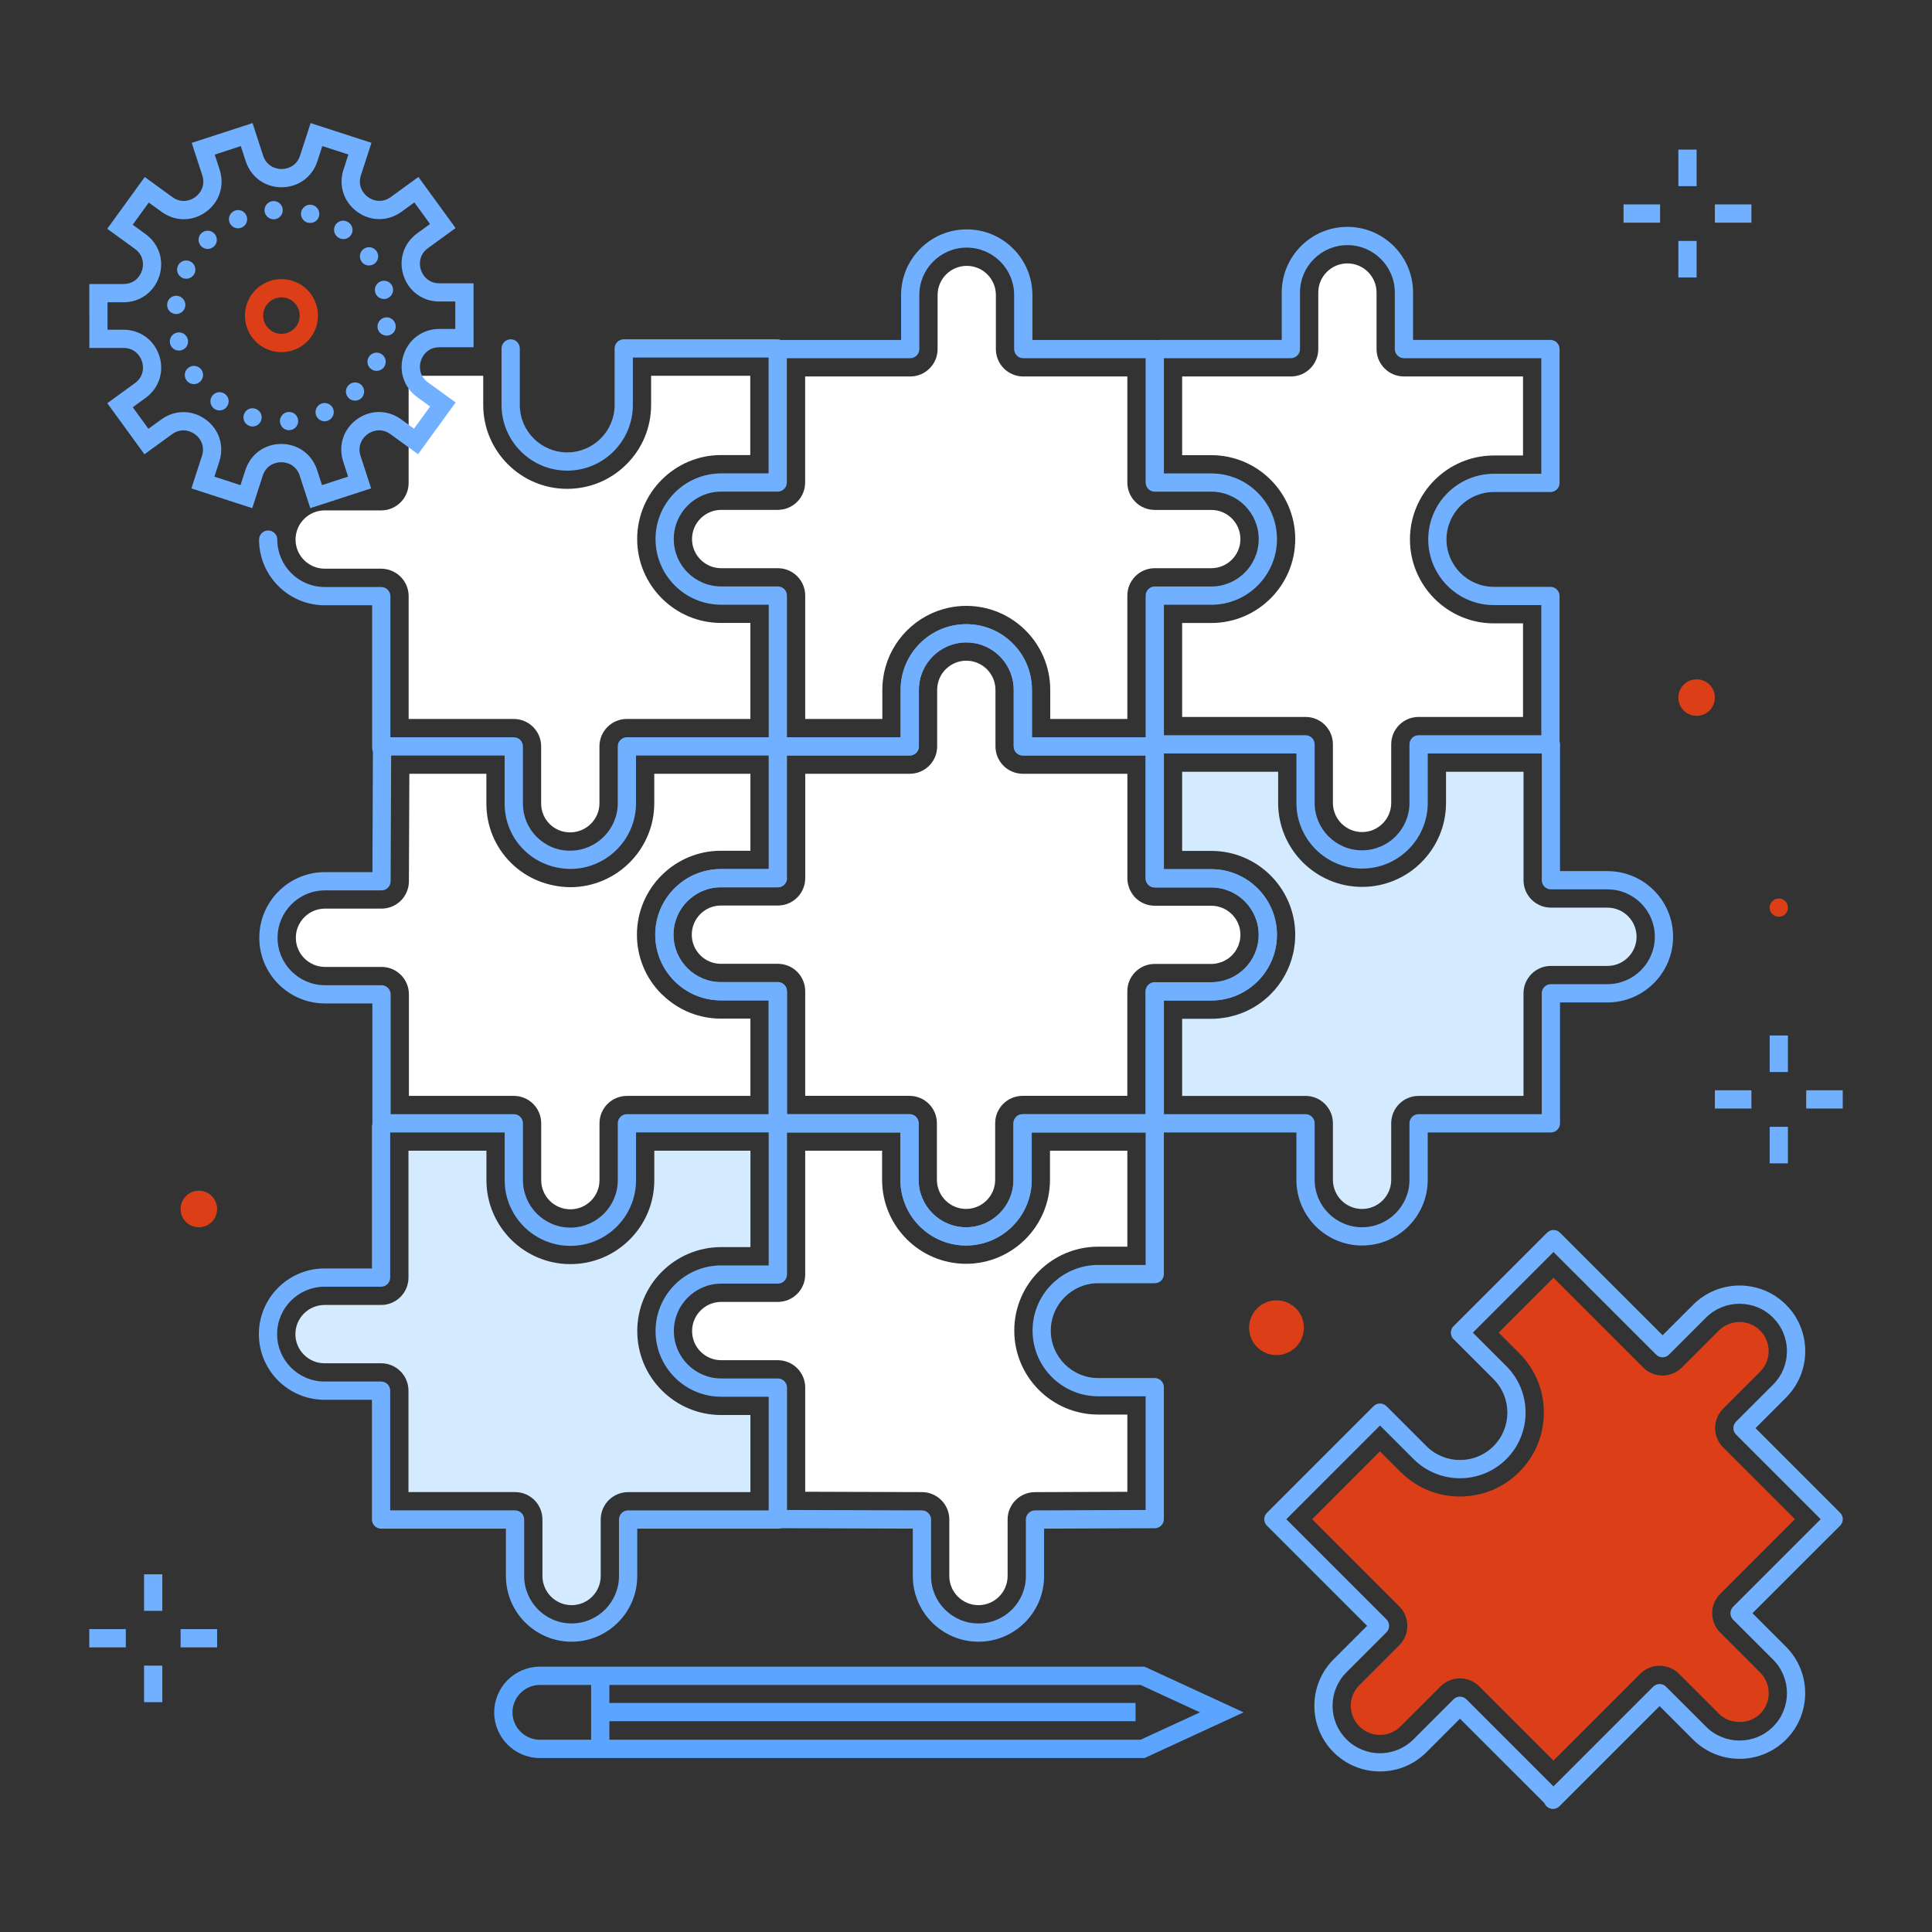 <?xml version="1.0" encoding="utf-8"?>
<svg xmlns="http://www.w3.org/2000/svg" xmlns:xlink="http://www.w3.org/1999/xlink" version="1.1" id="Layer_1" x="0px" y="0px" viewBox="0 0 800 800" style="enable-background:new 0 0 800 800;">
<rect x="0" y="0" width="800" height="800" fill="#333333" stroke="none"/>
<style type="text/css">
	.st0{fill:#70B0FF;}
	.st1{fill:#FFFFFF;}
	.st2{fill:#D4EAFF;}
	.st3{fill:#DC3F18;}
	.st4{fill:#5CA5FF;}
</style>
<g>
	<g>
		<g>
			<path class="st0" d="M400.02,515.74c-14.99,0-27.19-12.2-27.19-27.19v-19.63h-50.75c-2.09,0-3.78-1.69-3.78-3.78v-50.9h-19.79&#xA;				c-15,0-27.19-12.2-27.19-27.19c0-14.99,12.2-27.19,27.19-27.19h23.57c2.09,0,3.78,1.69,3.78,3.78c0,2.09-1.69,3.78-3.78,3.78&#xA;				h-23.57c-10.82,0-19.63,8.81-19.63,19.63c0,10.83,8.8,19.63,19.63,19.63h23.57c1,0,1.96,0.4,2.67,1.11&#xA;				c0.71,0.71,1.11,1.67,1.11,2.67v50.9h50.75c2.09,0,3.78,1.69,3.78,3.78v23.41c0,10.82,8.81,19.63,19.63,19.63&#xA;				c10.82,0,19.63-8.81,19.63-19.63l0-23.41c0-2.09,1.69-3.78,3.78-3.78h50.94V410.5c0-1,0.4-1.96,1.11-2.67&#xA;				c0.71-0.71,1.67-1.11,2.67-1.11l23.41,0c10.82,0,19.63-8.81,19.63-19.63s-8.81-19.63-19.63-19.63h-23.41&#xA;				c-2.09,0-3.78-1.69-3.78-3.78v-50.84h-50.84c-2.09,0-3.78-1.69-3.78-3.78v-23.41c0-5.24-2.04-10.17-5.75-13.88&#xA;				c-3.71-3.71-8.64-5.75-13.88-5.75c-10.82,0-19.63,8.81-19.63,19.63v23.41c0,2.09-1.69,3.78-3.78,3.78h-54.63&#xA;				c-2.09,0-3.78-1.69-3.78-3.78c0-2.09,1.69-3.78,3.78-3.78h50.85v-19.63c0-14.99,12.2-27.19,27.19-27.19&#xA;				c7.26,0,14.09,2.83,19.23,7.96c5.14,5.14,7.96,11.97,7.96,19.23v19.63h50.84c2.09,0,3.78,1.69,3.78,3.78v50.84h19.63&#xA;				c14.99,0,27.19,12.2,27.19,27.19c0,15-12.2,27.2-27.19,27.2l-19.63,0v50.85c0,2.09-1.69,3.78-3.78,3.78h-50.94l0,19.63&#xA;				C427.21,503.54,415.02,515.74,400.02,515.74"/>
		</g>
		<g>
			<path class="st0" d="M478.16,312.84h-54.62c-2.09,0-3.78-1.69-3.78-3.78v-23.41c0-10.82-8.81-19.63-19.63-19.63&#xA;				c-10.82,0-19.63,8.81-19.63,19.63v23.41c0,2.09-1.69,3.78-3.78,3.78h-54.63c-2.09,0-3.78-1.69-3.78-3.78V250.4h-19.68&#xA;				c-14.99,0-27.19-12.2-27.19-27.19c0-14.99,12.2-27.19,27.19-27.19h19.63v-51.46c0-2.09,1.69-3.78,3.78-3.78h51.08v-18.61&#xA;				c0-15,12.2-27.19,27.19-27.19c15,0,27.19,12.2,27.19,27.19v18.61h50.67c2.09,0,3.78,1.69,3.78,3.78v51.48h19.63&#xA;				c14.99,0,27.19,12.2,27.19,27.19c0,14.99-12.2,27.19-27.19,27.19h-19.63v58.65C481.94,311.15,480.25,312.84,478.16,312.84&#xA;				 M427.32,305.28h47.06v-58.65c0-2.09,1.69-3.78,3.78-3.78h23.41c10.82,0,19.63-8.81,19.63-19.63c0-10.82-8.81-19.63-19.63-19.63&#xA;				h-23.41c-2.09,0-3.78-1.69-3.78-3.78v-51.48h-50.67c-1,0-1.97-0.4-2.67-1.11c-0.71-0.71-1.11-1.67-1.11-2.67v-22.39&#xA;				c0-10.83-8.8-19.63-19.63-19.63c-10.82,0-19.63,8.8-19.63,19.63v22.39c0,2.09-1.69,3.78-3.78,3.78h-51.08v51.46&#xA;				c0,2.09-1.69,3.78-3.78,3.78h-23.41c-10.83,0-19.63,8.81-19.63,19.63c0,10.83,8.8,19.63,19.63,19.63h23.46&#xA;				c2.09,0,3.78,1.69,3.78,3.78v58.66h47.07v-19.63c0-14.99,12.2-27.19,27.19-27.19s27.19,12.2,27.19,27.19V305.28z"/>
		</g>
		<g>
			<path class="st0" d="M564,515.74c-15,0-27.19-12.2-27.19-27.19v-19.63h-58.65c-2.09,0-3.78-1.69-3.78-3.78v-54.62&#xA;				c0-2.09,1.69-3.78,3.78-3.78h23.41c10.82,0,19.63-8.8,19.63-19.63c0-10.82-8.81-19.63-19.63-19.63h-23.41&#xA;				c-2.09,0-3.78-1.69-3.78-3.78v-53.23c-0.47-0.63-0.74-1.4-0.74-2.25c0-2.09,1.69-3.78,3.78-3.78h63.17c1,0,1.97,0.4,2.67,1.11&#xA;				c0.71,0.71,1.11,1.67,1.11,2.67v24.25c0,10.83,8.8,19.63,19.63,19.63c10.82,0,19.63-8.8,19.63-19.63v-24.25&#xA;				c0-2.09,1.69-3.78,3.78-3.78h54.78c2.09,0,3.78,1.69,3.78,3.78v52.49h19.63c7.26,0,14.09,2.83,19.23,7.96&#xA;				c5.14,5.14,7.97,11.97,7.96,19.23c0,14.99-12.2,27.19-27.19,27.19h-19.63v50.05c0,2.09-1.69,3.78-3.78,3.78h-51v19.63&#xA;				C591.19,503.54,579,515.74,564,515.74 M481.94,461.35h58.65c2.09,0,3.78,1.69,3.78,3.78v23.41c0,10.82,8.8,19.63,19.63,19.63&#xA;				c10.82,0,19.63-8.81,19.63-19.63v-23.41c0-2.09,1.69-3.78,3.78-3.78h51V411.3c0-2.09,1.69-3.78,3.78-3.78h23.41&#xA;				c10.82,0,19.63-8.8,19.63-19.63c0-5.24-2.04-10.17-5.75-13.88c-3.71-3.71-8.63-5.75-13.88-5.75H642.2&#xA;				c-2.09,0-3.78-1.69-3.78-3.78V312h-47.22v20.47c0,14.99-12.2,27.19-27.19,27.19c-15,0-27.19-12.2-27.19-27.19V312h-54.87v47.91&#xA;				h19.63c14.99,0,27.19,12.2,27.19,27.19s-12.2,27.19-27.19,27.19h-19.63V461.35z"/>
		</g>
		<g>
			<path class="st0" d="M236.17,515.89c-14.99,0-27.19-12.2-27.19-27.19v-19.78h-51.01c-2.09,0-3.78-1.69-3.78-3.78v-49.64h-19.63&#xA;				c-14.99,0-27.19-12.2-27.19-27.19s12.2-27.19,27.19-27.19h19.65l0.21-52.07c0.01-2.08,1.7-3.77,3.78-3.77h54.55&#xA;				c2.09,0,3.78,1.69,3.78,3.78l0,23.73c0,5.2,2.03,10.08,5.71,13.75c3.71,3.69,8.61,5.78,13.91,5.7&#xA;				c10.83-0.04,19.65-8.85,19.65-19.63l0-23.56c0-1,0.4-1.97,1.11-2.67c0.71-0.71,1.67-1.11,2.67-1.11h62.5&#xA;				c2.09,0,3.78,1.69,3.78,3.78v54.57c0,2.09-1.69,3.78-3.78,3.78h-23.57c-10.82,0-19.63,8.81-19.63,19.63&#xA;				c0,10.82,8.81,19.63,19.63,19.63h23.57c1,0,1.97,0.4,2.67,1.11c0.71,0.71,1.11,1.67,1.11,2.67v54.69c0,2.09-1.69,3.78-3.78,3.78&#xA;				h-58.71v19.78C263.37,503.69,251.17,515.89,236.17,515.89 M161.76,461.35h51.01c2.09,0,3.78,1.69,3.78,3.78v23.56&#xA;				c0,10.83,8.8,19.63,19.63,19.63c10.83,0,19.63-8.8,19.63-19.63v-23.56c0-2.09,1.69-3.78,3.78-3.78h58.71v-47.12h-19.79&#xA;				c-14.99,0-27.19-12.2-27.19-27.19c0-14.99,12.2-27.19,27.19-27.19h19.79v-47h-54.94l0,19.77c0,14.94-12.19,27.14-27.18,27.19&#xA;				c-7.22-0.09-14.13-2.78-19.28-7.9c-5.12-5.1-7.94-11.89-7.94-19.11l0-19.95h-47l-0.21,52.07c-0.01,2.08-1.7,3.77-3.78,3.77&#xA;				h-23.41c-10.82,0-19.63,8.81-19.63,19.63c0,10.82,8.81,19.63,19.63,19.63h23.41c2.09,0,3.78,1.69,3.78,3.78V461.35z"/>
		</g>
		<g>
			<path class="st0" d="M405.16,679.8c-14.99,0-27.19-12.2-27.19-27.19v-19.64l-55.9-0.17c-2.08,0-3.77-1.7-3.77-3.78v-50.66h-19.66&#xA;				c-14.99,0-27.19-12.2-27.19-27.19c0-14.99,12.2-27.19,27.19-27.19h19.66v-58.83c0-2.09,1.69-3.78,3.78-3.78h54.53&#xA;				c2.09,0,3.78,1.69,3.78,3.78v23.41c0,10.82,8.81,19.63,19.63,19.63s19.63-8.8,19.63-19.63l0-23.41c0-2.09,1.69-3.78,3.78-3.78&#xA;				h54.72c2.09,0,3.78,1.69,3.78,3.78v62.43c0,2.09-1.69,3.78-3.78,3.78h-23.41c-10.82,0-19.63,8.8-19.63,19.63&#xA;				c0,10.82,8.81,19.63,19.63,19.63h23.41c2.09,0,3.78,1.69,3.78,3.78v54.63c0,2.08-1.68,3.77-3.77,3.78l-45.82,0.17v19.64&#xA;				C432.35,667.6,420.16,679.8,405.16,679.8 M325.86,625.25l55.9,0.17c2.08,0.01,3.77,1.7,3.77,3.78v23.41&#xA;				c0,10.83,8.8,19.63,19.63,19.63c10.82,0,19.63-8.8,19.63-19.63V629.2c0-2.08,1.69-3.77,3.77-3.78l45.82-0.17v-47.08h-19.63&#xA;				c-14.99,0-27.19-12.2-27.19-27.19s12.2-27.19,27.19-27.19h19.63v-54.87h-47.16l0,19.63c0,14.99-12.2,27.19-27.19,27.19&#xA;				s-27.19-12.2-27.19-27.19v-19.63h-46.96v58.83c0,2.09-1.69,3.78-3.78,3.78h-23.44c-10.82,0-19.63,8.8-19.63,19.63&#xA;				c0,10.82,8.81,19.63,19.63,19.63h23.44c2.09,0,3.78,1.69,3.78,3.78V625.25z M478.16,629.02h0.04H478.16z"/>
		</g>
		<g>
			<path class="st0" d="M157.87,313.43c-2.09,0-3.78-1.69-3.78-3.78v-59.02h-19.63c-14.99,0-27.19-12.2-27.19-27.19&#xA;				c0-2.09,1.69-3.78,3.78-3.78c2.09,0,3.78,1.69,3.78,3.78c0,10.82,8.81,19.63,19.63,19.63h23.41c2.09,0,3.78,1.69,3.78,3.78v62.8&#xA;				C161.65,311.74,159.96,313.43,157.87,313.43"/>
		</g>
		<g>
			<path class="st0" d="M234.87,194.88c-14.99,0-27.19-12.2-27.19-27.19v-23.41c0-2.09,1.69-3.78,3.78-3.78&#xA;				c2.09,0,3.78,1.69,3.78,3.78v23.41c0,10.82,8.81,19.63,19.63,19.63c10.82,0,19.63-8.81,19.63-19.63l0-23.41&#xA;				c0-1,0.4-1.96,1.11-2.67c0.71-0.71,1.67-1.11,2.67-1.11l63.57,0c2.09,0,3.78,1.69,3.78,3.78c0,2.09-1.69,3.78-3.78,3.78l-59.79,0&#xA;				l0,19.63C262.06,182.68,249.86,194.88,234.87,194.88"/>
		</g>
		<g>
			<path class="st0" d="M642,312.75c-2.09,0-3.78-1.69-3.78-3.78v-58.41h-19.63c-14.99,0-27.19-12.2-27.19-27.19&#xA;				s12.2-27.19,27.19-27.19h19.63v-47.86h-56.88c-2.09,0-3.78-1.69-3.78-3.78v-23.41c0-10.83-8.81-19.63-19.63-19.63&#xA;				c-10.82,0-19.63,8.8-19.63,19.63v23.41c0,1-0.4,1.96-1.11,2.67c-0.71,0.71-1.67,1.11-2.67,1.11l-54.62,0&#xA;				c-2.09,0-3.78-1.69-3.78-3.78c0-2.09,1.69-3.78,3.78-3.78l50.84,0v-19.63c0-15,12.2-27.19,27.19-27.19s27.19,12.2,27.19,27.19&#xA;				v19.63H642c2.09,0,3.78,1.69,3.78,3.78v55.42c0,2.09-1.69,3.78-3.78,3.78h-23.41c-10.82,0-19.63,8.81-19.63,19.63&#xA;				c0,10.83,8.81,19.63,19.63,19.63H642c1,0,1.97,0.4,2.67,1.11c0.71,0.71,1.11,1.67,1.11,2.67v62.19&#xA;				C645.78,311.05,644.09,312.75,642,312.75"/>
		</g>
		<g>
			<path class="st0" d="M236.68,679.8c-14.99,0-27.19-12.2-27.19-27.19v-19.63h-51.7c-2.09,0-3.78-1.69-3.78-3.78v-49.57h-19.63&#xA;				c-14.99,0-27.19-12.2-27.19-27.19c0-15,12.2-27.2,27.19-27.2h19.63v-58.66c0-2.09,1.69-3.78,3.78-3.78&#xA;				c2.09,0,3.78,1.69,3.78,3.78v62.44c0,2.09-1.69,3.78-3.78,3.78h-23.41c-10.83,0-19.63,8.81-19.63,19.63&#xA;				c0,10.82,8.8,19.63,19.63,19.63h23.41c2.09,0,3.78,1.69,3.78,3.78v49.57h51.7c2.09,0,3.78,1.69,3.78,3.78v23.41&#xA;				c0,10.82,8.81,19.63,19.63,19.63c10.82,0,19.63-8.81,19.63-19.63V629.2c0-2.09,1.69-3.78,3.78-3.78h62.19&#xA;				c2.09,0,3.78,1.69,3.78,3.78c0,2.09-1.69,3.78-3.78,3.78h-58.41v19.63C263.87,667.6,251.67,679.8,236.68,679.8"/>
		</g>
		<g>
			<path class="st0" d="M643.05,749.04c-0.7,0-1.4-0.19-2.02-0.58c-0.69-0.43-1.2-1.06-1.48-1.78l-35.01-35.01l-13.88,13.88&#xA;				c-5.14,5.14-11.96,7.97-19.23,7.97c-7.26,0-14.09-2.83-19.23-7.96c-10.6-10.6-10.6-27.86,0-38.46l13.88-13.88l-41.47-41.47&#xA;				c-0.71-0.71-1.11-1.67-1.11-2.67s0.4-1.97,1.11-2.67l44.15-44.15c1.48-1.47,3.87-1.47,5.35,0l16.56,16.56&#xA;				c7.65,7.65,20.1,7.65,27.76,0c7.65-7.65,7.65-20.11,0-27.76l-16.56-16.56c-0.71-0.71-1.11-1.67-1.11-2.67c0-1,0.4-1.96,1.11-2.67&#xA;				l38.74-38.74c1.48-1.47,3.87-1.47,5.35,0l42.49,42.48l12.64-12.64c10.6-10.6,27.86-10.6,38.46,0c5.14,5.14,7.96,11.97,7.96,19.23&#xA;				c0,7.26-2.83,14.09-7.96,19.23l-12.64,12.64l35.04,35.04c0.71,0.71,1.11,1.67,1.11,2.67s-0.4,1.96-1.11,2.67L725.66,668&#xA;				l13.88,13.88c10.6,10.6,10.6,27.85,0,38.46c-10.6,10.6-27.85,10.61-38.46,0l-13.88-13.88l-41.48,41.48&#xA;				C644.99,748.66,644.02,749.04,643.05,749.04 M604.53,702.54c0.97,0,1.94,0.37,2.67,1.11l36.06,36.05l41.27-41.27&#xA;				c1.47-1.48,3.87-1.48,5.35,0l16.56,16.55c7.65,7.65,20.1,7.65,27.76,0c7.65-7.65,7.65-20.11,0-27.76l-16.56-16.55&#xA;				c-0.71-0.71-1.11-1.67-1.11-2.67s0.4-1.97,1.11-2.67l36.27-36.27l-35.04-35.04c-1.48-1.47-1.48-3.87,0-5.35l15.31-15.31&#xA;				c3.71-3.71,5.75-8.63,5.75-13.88s-2.04-10.17-5.75-13.88c-7.65-7.65-20.11-7.65-27.76,0l-15.31,15.31&#xA;				c-1.48,1.48-3.87,1.48-5.35,0l-42.49-42.48l-33.39,33.39l13.88,13.88c10.6,10.6,10.6,27.86,0,38.46&#xA;				c-10.6,10.6-27.85,10.6-38.45,0l-13.88-13.88l-38.8,38.8l41.47,41.47c1.47,1.48,1.47,3.87,0,5.35l-16.56,16.56&#xA;				c-3.71,3.71-5.75,8.64-5.75,13.88c0,5.25,2.04,10.17,5.75,13.88c3.71,3.71,8.64,5.75,13.88,5.75c5.24,0,10.17-2.04,13.88-5.75&#xA;				l16.56-16.55C602.59,702.91,603.56,702.54,604.53,702.54"/>
		</g>
		<g>
			<path class="st1" d="M169.32,411.71v42.07h43.44c6.27,0,11.34,5.08,11.34,11.34v23.56c0,6.66,5.41,12.07,12.07,12.07&#xA;				c3.22,0,6.25-1.26,8.53-3.53c2.28-2.28,3.54-5.31,3.54-8.53v-23.56c0-6.26,5.08-11.34,11.34-11.34h51.15v-32h-12.23h0&#xA;				c-8.93,0-17.33-3.38-23.8-9.48c-0.25-0.24-0.53-0.45-0.78-0.7c-3.28-3.28-5.83-7.11-7.55-11.27c-1.72-4.16-2.63-8.66-2.63-13.31&#xA;				c0-19.16,15.59-34.75,34.76-34.75l12.23,0V320.4h-39.81l0,12.21c0,19.09-15.57,34.69-34.71,34.76&#xA;				c-9.3-0.11-18.06-3.55-24.64-10.1c-6.56-6.53-10.17-15.22-10.17-24.47l0-12.39H169.5l-0.18,44.53c-0.03,6.25-5.1,11.3-11.34,11.3&#xA;				h-23.41c-3.22,0-6.25,1.26-8.53,3.54c-2.28,2.28-3.54,5.31-3.54,8.53c0,6.65,5.42,12.07,12.07,12.07h23.41&#xA;				C164.24,400.37,169.32,405.45,169.32,411.71"/>
		</g>
		<g>
			<path class="st2" d="M274.06,575.74c-6.56-6.56-10.18-15.29-10.18-24.58c0-19.17,15.59-34.76,34.76-34.76h12.1v-39.93h-39.81&#xA;				v12.21c0,9.29-3.62,18.02-10.18,24.58c-6.56,6.56-15.29,10.18-24.57,10.18h0c-19.17,0-34.76-15.59-34.76-34.76v-12.21h-32.28&#xA;				v52.55c0,6.27-5.08,11.34-11.34,11.34h-23.41c-6.66,0-12.07,5.42-12.07,12.07c0,3.23,1.26,6.25,3.54,8.54&#xA;				c2.28,2.28,5.31,3.53,8.53,3.53h23.41c3.01,0,5.9,1.2,8.02,3.32c2.13,2.13,3.32,5.01,3.32,8.02v42h44.13&#xA;				c6.27,0,11.34,5.08,11.34,11.34v23.41c0,6.65,5.42,12.07,12.07,12.07c3.22,0,6.25-1.26,8.53-3.54c2.28-2.28,3.53-5.31,3.53-8.53&#xA;				V629.2c0-3.01,1.19-5.89,3.32-8.02c2.13-2.13,5.01-3.32,8.02-3.32h50.65l0-31.93h-12.1C289.36,585.92,280.63,582.3,274.06,575.74"/>
		</g>
		<g>
			<path class="st1" d="M536.33,223.21c0,19.17-15.59,34.76-34.76,34.76H489.5v38.9h51.09c6.27,0,11.34,5.08,11.34,11.34v24.26&#xA;				c0,6.65,5.42,12.07,12.07,12.07c6.65,0,12.07-5.42,12.07-12.07v-24.26c0-6.27,5.08-11.34,11.34-11.34h43.24v-38.75h-12.07&#xA;				c-19.16,0-34.75-15.59-34.75-34.75c0-19.17,15.59-34.76,34.75-34.76h12.07v-32.73l-49.31,0c-6.27,0-11.34-5.08-11.34-11.34&#xA;				v-23.41c0-6.65-5.42-12.06-12.07-12.06c-3.22,0-6.25,1.26-8.53,3.54c-2.28,2.28-3.53,5.31-3.53,8.53v23.41&#xA;				c0,3.01-1.19,5.9-3.32,8.02c-2.13,2.13-5.01,3.32-8.02,3.32H489.5v32.59h12.07C520.74,188.46,536.33,204.05,536.33,223.21"/>
		</g>
		<g>
			<path class="st1" d="M286.55,223.21c0,6.65,5.41,12.07,12.07,12.07h23.46c3.01,0,5.89,1.19,8.02,3.32&#xA;				c2.13,2.13,3.32,5.01,3.32,8.02l0,51.09h31.94v-12.07c0-2.39,0.25-4.73,0.71-7c2.78-13.56,13.49-24.27,27.05-27.05&#xA;				c2.26-0.46,4.6-0.71,7-0.71c19.17,0,34.76,15.59,34.76,34.76v12.07h31.93v-51.09c0-6.26,5.08-11.34,11.34-11.34h23.41&#xA;				c6.65,0,12.07-5.41,12.07-12.07c0-6.65-5.42-12.06-12.07-12.06h-23.41c-3.01,0-5.9-1.19-8.02-3.32&#xA;				c-2.13-2.13-3.32-5.01-3.32-8.02v-43.92h-43.1c-3.01,0-5.9-1.2-8.02-3.32c-2.13-2.13-3.32-5.01-3.32-8.02v-22.39&#xA;				c0-3.23-1.26-6.25-3.53-8.54c-2.28-2.28-5.31-3.53-8.53-3.53c-6.66,0-12.07,5.42-12.07,12.07l0,22.39&#xA;				c0,6.26-5.08,11.34-11.34,11.34h-43.51v43.9c0,3.01-1.19,5.9-3.32,8.02c-2.13,2.13-5.01,3.32-8.02,3.32h-23.41&#xA;				C291.96,211.14,286.55,216.55,286.55,223.21"/>
		</g>
		<g>
			<path class="st1" d="M434.78,488.55c0,19.17-15.59,34.76-34.76,34.76c-19.17,0-34.76-15.59-34.76-34.76v-12.07h-31.84v51.27&#xA;				c0,6.27-5.08,11.34-11.34,11.34h-23.44c-6.65,0-12.06,5.42-12.06,12.07c0,3.23,1.25,6.25,3.53,8.53&#xA;				c2.28,2.28,5.31,3.54,8.53,3.54h23.44c3.01,0,5.89,1.19,8.02,3.32c2.13,2.13,3.32,5.01,3.32,8.02v43.13l48.36,0.15&#xA;				c6.25,0.02,11.31,5.09,11.31,11.34v23.41c0,6.65,5.42,12.06,12.07,12.06c6.65,0,12.07-5.41,12.07-12.07V629.2&#xA;				c0-6.25,5.05-11.32,11.3-11.34l38.28-0.14v-31.98h-12.07c-19.16,0-34.75-15.59-34.75-34.76c0-19.17,15.59-34.76,34.75-34.76&#xA;				h12.07v-39.74h-32.03V488.55z"/>
		</g>
		<g>
			<path class="st1" d="M165.89,238.83c2.13,2.13,3.32,5.01,3.32,8.02v50.86h43.53c6.26,0,11.34,5.08,11.34,11.34v23.73&#xA;				c0,3.18,1.24,6.16,3.49,8.4c2.27,2.26,5.28,3.49,8.49,3.49h0.05c6.68-0.03,12.11-5.44,12.11-12.07l0-23.56&#xA;				c0-3.01,1.19-5.9,3.32-8.02c2.13-2.13,5.01-3.32,8.02-3.32h51.16v-39.75h-12.12c-19.17,0-34.76-15.6-34.76-34.76&#xA;				c0-19.17,15.59-34.76,34.76-34.76h12.07v-32.83h-41.06v12.07c0,9.28-3.61,18.01-10.18,24.57c-6.56,6.56-15.29,10.18-24.58,10.18&#xA;				c-19.17,0-34.76-15.59-34.76-34.76v-12.06h-30.89v44.4c0,6.26-5.08,11.34-11.34,11.34h-23.41c-6.65,0-12.07,5.42-12.07,12.07&#xA;				c0,6.65,5.41,12.07,12.07,12.07h23.41C160.88,235.51,163.77,236.7,165.89,238.83"/>
		</g>
		<g>
			<path class="st1" d="M501.57,399.16c1.37,0,2.68-0.27,3.94-0.71c0.23-0.08,0.48-0.12,0.7-0.22c0.47-0.2,0.91-0.47,1.35-0.72&#xA;				c0.24-0.14,0.49-0.24,0.72-0.39c0.65-0.43,1.26-0.93,1.82-1.5c0.56-0.56,1.05-1.16,1.49-1.8c0.25-0.38,0.45-0.81,0.66-1.21&#xA;				c0.15-0.28,0.33-0.55,0.45-0.84c0.2-0.47,0.32-0.97,0.45-1.46c0.08-0.27,0.19-0.53,0.25-0.8c0.14-0.67,0.19-1.38,0.21-2.08&#xA;				c0-0.11,0.03-0.21,0.03-0.32c0-6.65-5.42-12.06-12.07-12.06h-23.41c-3.01,0-5.9-1.2-8.02-3.32c-0.89-0.89-1.58-1.93-2.12-3.04&#xA;				c-0.1-0.2-0.23-0.39-0.32-0.6c-0.19-0.45-0.3-0.92-0.43-1.39c-0.07-0.25-0.17-0.48-0.22-0.74c-0.15-0.73-0.23-1.49-0.23-2.25&#xA;				v-0.01v-0.07V320.4h-43.28c-6.27,0-11.34-5.08-11.34-11.34v-23.41c0-6.65-5.42-12.07-12.07-12.07c-4.99,0-9.28,3.05-11.12,7.38&#xA;				c-0.61,1.44-0.95,3.03-0.95,4.69v23.41c0,6.27-5.08,11.34-11.34,11.34h-43.29v43.22c0,0.78-0.08,1.55-0.23,2.28&#xA;				c-1.06,5.17-5.63,9.06-11.11,9.06h-23.57c-6.66,0-12.07,5.41-12.07,12.06c0,3.23,1.26,6.25,3.53,8.54&#xA;				c1.14,1.14,2.47,2.02,3.91,2.62c1.44,0.6,3.01,0.91,4.62,0.91h23.57c3.01,0,5.9,1.19,8.02,3.32c2.13,2.13,3.32,5.01,3.32,8.02&#xA;				v43.34h43.19c6.27,0,11.34,5.08,11.34,11.34v23.41c0,6.65,5.41,12.07,12.07,12.07c6.65,0,12.06-5.42,12.06-12.07v-23.41&#xA;				c0-6.27,5.08-11.34,11.34-11.34h43.38v-43.28v-0.01c0-6.27,5.08-11.34,11.34-11.34H501.57z"/>
		</g>
		<g>
			<path class="st3" d="M710.19,591.34c0-3.01,1.2-5.9,3.32-8.02l15.31-15.31c2.28-2.28,3.54-5.31,3.54-8.54&#xA;				c0-3.22-1.26-6.25-3.54-8.53c-4.7-4.7-12.36-4.7-17.07,0l-15.31,15.31c-4.43,4.43-11.61,4.43-16.04,0l-37.14-37.14l-22.69,22.7&#xA;				l8.53,8.53c6.56,6.56,10.18,15.29,10.18,24.58c0,9.28-3.62,18.01-10.18,24.58c-6.56,6.56-15.29,10.18-24.58,10.18&#xA;				c-9.28,0-18.01-3.62-24.58-10.18l-8.53-8.53l-28.1,28.11l36.12,36.12c2.13,2.13,3.32,5.01,3.32,8.02s-1.19,5.89-3.32,8.02&#xA;				l-16.55,16.56c-2.28,2.28-3.54,5.31-3.54,8.53c0,3.22,1.26,6.25,3.54,8.53c4.7,4.7,12.36,4.7,17.06,0l16.56-16.56&#xA;				c2.22-2.21,5.12-3.32,8.02-3.32c2.9,0,5.81,1.11,8.02,3.32L643.26,729l35.92-35.92c4.43-4.43,11.61-4.43,16.05,0l16.55,16.55&#xA;				c4.56,4.56,12.51,4.56,17.07,0c2.28-2.28,3.54-5.31,3.54-8.53s-1.26-6.25-3.54-8.53l-16.55-16.55c-2.13-2.13-3.32-5.01-3.32-8.02&#xA;				c0-3.01,1.2-5.89,3.32-8.02l30.92-30.92l-29.69-29.69C711.39,597.24,710.19,594.35,710.19,591.34"/>
		</g>
		<g>
			<path class="st2" d="M551.93,465.13v23.41c0,6.65,5.41,12.07,12.07,12.07c6.65,0,12.07-5.42,12.07-12.07v-23.41&#xA;				c0-6.27,5.08-11.34,11.34-11.34h43.44v-42.48c0-6.27,5.08-11.34,11.34-11.34h23.41c6.65,0,12.07-5.42,12.07-12.07&#xA;				s-5.42-12.07-12.07-12.07H642.2c-3.01,0-5.9-1.19-8.02-3.32c-2.13-2.13-3.32-5.01-3.32-8.02v-44.92h-32.09v12.91&#xA;				c0,19.17-15.59,34.76-34.76,34.76c-19.17,0-34.76-15.59-34.76-34.76v-12.91H489.5v32.77h12.07c19.17,0,34.76,15.59,34.76,34.76v0&#xA;				v0.01c0,0.09-0.02,0.19-0.02,0.28c-0.01,1.09-0.06,2.16-0.16,3.23c-0.03,0.28-0.09,0.55-0.12,0.83c-0.11,0.88-0.23,1.76-0.4,2.62&#xA;				c-0.03,0.16-0.08,0.3-0.11,0.46c-1.4,6.44-4.59,12.37-9.36,17.15c-3.23,3.23-6.98,5.73-11.06,7.45&#xA;				c-0.87,0.37-1.75,0.68-2.64,0.97c-0.2,0.06-0.39,0.15-0.6,0.21c-0.67,0.21-1.36,0.36-2.04,0.53c-0.45,0.11-0.88,0.24-1.34,0.34&#xA;				c-0.38,0.08-0.78,0.11-1.16,0.18c-1.87,0.31-3.77,0.51-5.73,0.51H489.5v31.93h51.09C546.85,453.79,551.93,458.87,551.93,465.13"/>
		</g>
		<g>
			<path class="st0" d="M104.45,210.42l-25.19-8.18l4.37-13.46c1.33-4.1-0.64-7.33-2.92-8.99c-2.28-1.66-5.97-2.53-9.46,0&#xA;				l-11.44,8.32l-15.38-21.15l11.45-8.32c3.48-2.53,3.79-6.31,2.92-9c-0.87-2.68-3.34-5.55-7.65-5.55h0l-14.15,0l-0.01-26.48&#xA;				l14.15-0.01c4.31,0,6.78-2.87,7.65-5.56c0.87-2.69,0.56-6.46-2.93-8.99l-11.45-8.32L59.94,73.3l11.45,8.32&#xA;				c3.48,2.53,7.17,1.66,9.46-0.01c2.28-1.66,4.25-4.9,2.92-8.99l-4.38-13.46l25.18-8.19l4.38,13.46c1.33,4.1,4.83,5.56,7.65,5.56h0&#xA;				c2.82,0,6.32-1.46,7.65-5.56l4.37-13.46l25.19,8.17l-4.37,13.46c-1.33,4.1,0.64,7.33,2.92,8.99c2.28,1.66,5.97,2.53,9.46,0&#xA;				l11.44-8.32l15.39,21.17l-11.45,8.32c-3.48,2.53-3.79,6.31-2.92,8.99c0.88,2.68,3.34,5.56,7.65,5.56h0l14.15,0l0.01,26.48&#xA;				l-14.15,0c-4.31,0-6.78,2.87-7.65,5.56c-0.87,2.68-0.56,6.46,2.93,8.99l11.45,8.31l-15.56,21.43l-11.45-8.31&#xA;				c-3.49-2.53-7.17-1.66-9.45,0c-2.29,1.66-4.25,4.9-2.92,8.99l4.38,13.46l-25.19,8.19l-4.38-13.46c-1.33-4.1-4.83-5.56-7.65-5.56&#xA;				h0c-2.82,0-6.32,1.46-7.65,5.56L104.45,210.42z M88.78,197.38l10.8,3.51l2.04-6.27c2.13-6.55,7.95-10.79,14.84-10.79h0&#xA;				c6.89,0,12.71,4.23,14.84,10.78l2.04,6.26l10.8-3.51l-2.04-6.27c-2.13-6.55,0.09-13.4,5.66-17.45c5.57-4.05,12.77-4.05,18.34,0&#xA;				l5.33,3.87l6.67-9.19l-5.33-3.87c-5.57-4.05-7.8-10.89-5.68-17.45c2.13-6.55,7.95-10.79,14.84-10.79h6.59v-11.36h-6.59h-0.01&#xA;				c-6.89,0-12.71-4.23-14.84-10.78c-2.13-6.55,0.09-13.4,5.66-17.45l5.33-3.87l-6.49-8.93l-5.33,3.87&#xA;				c-5.57,4.05-12.77,4.06-18.34,0.01c-5.57-4.05-7.81-10.89-5.68-17.44l2.03-6.27l-10.8-3.51l-2.03,6.27&#xA;				c-2.13,6.55-7.95,10.79-14.84,10.79h0c-6.89,0-12.71-4.23-14.84-10.78l-2.04-6.26l-10.8,3.52l2.04,6.26&#xA;				c2.13,6.55-0.09,13.4-5.66,17.45c-5.57,4.05-12.77,4.06-18.35,0.01l-5.33-3.87l-6.67,9.19l5.33,3.87&#xA;				c5.57,4.05,7.8,10.89,5.68,17.45c-2.13,6.55-7.95,10.79-14.84,10.79l-6.59,0l0,11.36h6.59h0.01c6.89,0,12.71,4.23,14.84,10.77&#xA;				c2.13,6.55-0.09,13.4-5.66,17.46l-5.33,3.87l6.49,8.92l5.33-3.87c5.57-4.05,12.77-4.05,18.35,0c5.57,4.05,7.8,10.89,5.67,17.44&#xA;				L88.78,197.38z"/>
		</g>
		<g>
			<path class="st3" d="M116.52,145.81c-3.08,0-6.18-0.93-8.85-2.87c-6.75-4.9-8.27-14.37-3.38-21.12&#xA;				c4.89-6.75,14.37-8.27,21.12-3.38c6.75,4.89,8.27,14.37,3.38,21.12C125.83,143.64,121.2,145.81,116.52,145.81 M116.55,123.13&#xA;				c-2.34,0-4.66,1.09-6.14,3.12c-2.44,3.38-1.69,8.12,1.69,10.56c3.38,2.44,8.12,1.69,10.56-1.69c2.45-3.37,1.69-8.11-1.69-10.56&#xA;				C119.64,123.6,118.09,123.13,116.55,123.13"/>
		</g>
		<g>
			<path class="st0" d="M115.92,174.64c-0.15-2.08,1.4-3.9,3.48-4.05c2.12-0.15,3.93,1.4,4.05,3.48c0.19,2.08-1.4,3.9-3.48,4.05&#xA;				c-0.08,0-0.19,0.04-0.26,0.04C117.74,178.15,116.08,176.6,115.92,174.64 M103.56,176.45c-2.04-0.57-3.18-2.65-2.61-4.65&#xA;				c0.57-2.04,2.65-3.18,4.65-2.61c2,0.57,3.18,2.65,2.61,4.65c-0.45,1.66-1.97,2.76-3.63,2.76&#xA;				C104.24,176.6,103.9,176.57,103.56,176.45 M130.97,172.18c-0.83-1.89,0-4.12,1.93-4.99c1.89-0.83,4.12,0,4.99,1.93&#xA;				c0.83,1.89,0,4.12-1.93,4.99c-0.49,0.23-1.02,0.34-1.51,0.34C132.98,174.45,131.62,173.62,130.97,172.18 M88.7,169.23&#xA;				c-1.7-1.21-2.08-3.55-0.87-5.26c1.25-1.7,3.59-2.08,5.29-0.87c1.7,1.25,2.08,3.59,0.83,5.29c-0.72,1.02-1.89,1.55-3.06,1.55&#xA;				C90.13,169.95,89.34,169.72,88.7,169.23 M144.32,164.77c-1.47-1.51-1.44-3.9,0.08-5.37v0.04c1.47-1.47,3.86-1.44,5.33,0.04&#xA;				c1.44,1.51,1.4,3.9-0.08,5.37c-0.72,0.72-1.7,1.06-2.65,1.06C146.03,165.9,145.04,165.52,144.32,164.77 M77.16,157.39&#xA;				L77.16,157.39c-1.17-1.7-0.72-4.05,1.02-5.22c1.7-1.21,4.08-0.76,5.26,0.98s0.72,4.08-1.02,5.26c-0.64,0.45-1.4,0.64-2.12,0.64&#xA;				C79.09,159.06,77.92,158.49,77.16,157.39 M154.27,153.19c-1.89-0.91-2.65-3.18-1.74-5.03c0.91-1.89,3.18-2.68,5.07-1.78&#xA;				c1.85,0.95,2.65,3.18,1.74,5.07c-0.68,1.36-2,2.12-3.4,2.12C155.37,153.57,154.8,153.46,154.27,153.19 M70.43,142.34&#xA;				c-0.53-2.04,0.72-4.08,2.72-4.58c2.04-0.53,4.08,0.68,4.61,2.72c0.49,2.04-0.72,4.08-2.76,4.58c-0.3,0.08-0.61,0.11-0.91,0.11&#xA;				C72.4,145.18,70.85,144.04,70.43,142.34 M159.72,138.94c-2.08-0.19-3.59-2.04-3.4-4.12c0.23-2.08,2.08-3.59,4.16-3.4&#xA;				c2.08,0.23,3.59,2.08,3.37,4.16c-0.19,1.97-1.82,3.4-3.74,3.4C159.98,138.98,159.83,138.98,159.72,138.94 M72.59,130.01&#xA;				c-2.08-0.19-3.59-2.04-3.37-4.16c0.19-2.04,2.04-3.59,4.12-3.37c2.08,0.23,3.59,2.08,3.4,4.16c-0.23,1.93-1.85,3.4-3.78,3.4&#xA;				C72.85,130.05,72.7,130.01,72.59,130.01 M155.33,120.94c-0.49-2,0.72-4.08,2.76-4.58c2-0.53,4.08,0.72,4.58,2.76&#xA;				c0.49,2-0.72,4.05-2.76,4.58c-0.3,0.08-0.61,0.11-0.91,0.11C157.3,123.81,155.74,122.68,155.33,120.94 M75.46,115.04&#xA;				c-1.89-0.91-2.65-3.18-1.74-5.07c0.91-1.89,3.18-2.65,5.03-1.74c1.89,0.91,2.68,3.18,1.78,5.07c-0.68,1.32-2,2.12-3.4,2.12&#xA;				C76.56,115.42,75.99,115.3,75.46,115.04 M149.66,108.27c-1.13-1.74-0.72-4.08,1.02-5.26s4.08-0.72,5.26,1.02&#xA;				c1.17,1.74,0.72,4.08-1.02,5.26c-0.64,0.42-1.4,0.64-2.12,0.64C151.58,109.93,150.41,109.37,149.66,108.27 M83.29,101.95&#xA;				c-1.44-1.51-1.44-3.9,0.08-5.37c1.51-1.44,3.9-1.4,5.33,0.08c1.47,1.51,1.44,3.9-0.04,5.33c-0.76,0.72-1.7,1.1-2.65,1.1&#xA;				C85.03,103.09,84.04,102.71,83.29,101.95 M140.01,98.29h-0.04c-0.04-0.04-0.04-0.04-0.08-0.04v-0.04c0,0-0.04,0-0.08-0.04&#xA;				c-1.63-1.21-1.97-3.55-0.79-5.22c1.25-1.7,3.59-2.08,5.29-0.87c0.04,0.04,0.08,0.08,0.11,0.08c1.7,1.25,2.08,3.59,0.83,5.29&#xA;				c-0.72,1.02-1.89,1.55-3.06,1.55C141.45,99,140.66,98.78,140.01,98.29 M95.13,92.31c-0.87-1.93,0-4.16,1.89-4.99&#xA;				c1.93-0.87,4.16,0,4.99,1.89c0.87,1.89,0,4.12-1.89,4.99c-0.49,0.23-1.02,0.34-1.55,0.34C97.13,94.54,95.77,93.71,95.13,92.31&#xA;				 M127.42,92.2h-0.04c-2-0.57-3.18-2.68-2.61-4.69c0.61-2,2.68-3.18,4.69-2.61c2,0.57,3.18,2.65,2.61,4.69&#xA;				c-0.45,1.66-1.97,2.72-3.63,2.72C128.1,92.31,127.76,92.27,127.42,92.2 M109.53,87.32c-0.15-2.08,1.4-3.9,3.48-4.05&#xA;				c2.08-0.19,3.93,1.4,4.05,3.48c0.19,2.08-1.4,3.9-3.48,4.05h-0.26C111.35,90.8,109.68,89.29,109.53,87.32"/>
		</g>
		<g>
			<path class="st4" d="M473.95,727.96h-250.4c-10.43,0-18.91-8.48-18.91-18.91c0-10.43,8.48-18.91,18.91-18.91h250.39l41.01,18.91&#xA;				L473.95,727.96z M472.29,697.71H223.55c-6.25,0-11.34,5.09-11.34,11.34c0,6.25,5.09,11.34,11.34,11.34h248.74l24.6-11.34&#xA;				L472.29,697.71z"/>
		</g>
		<g>
			<rect x="244.77" y="695.45" class="st4" width="7.56" height="28.73"/>
		</g>
		<g>
			<rect x="248.55" y="705.16" class="st4" width="221.66" height="7.56"/>
		</g>
		<g>
			<rect x="732.78" y="428.77" class="st0" width="7.56" height="15.13"/>
		</g>
		<g>
			<rect x="732.78" y="466.59" class="st0" width="7.56" height="15.13"/>
		</g>
		<g>
			<rect x="747.91" y="451.46" class="st0" width="15.13" height="7.56"/>
		</g>
		<g>
			<rect x="710.09" y="451.46" class="st0" width="15.13" height="7.56"/>
		</g>
		<g>
			<rect x="694.97" y="61.95" class="st0" width="7.56" height="15.13"/>
		</g>
		<g>
			<rect x="694.97" y="99.77" class="st0" width="7.56" height="15.13"/>
		</g>
		<g>
			<rect x="710.09" y="84.64" class="st0" width="15.13" height="7.56"/>
		</g>
		<g>
			<rect x="672.28" y="84.64" class="st0" width="15.13" height="7.56"/>
		</g>
		<g>
			<rect x="59.65" y="651.89" class="st0" width="7.56" height="15.13"/>
		</g>
		<g>
			<rect x="59.65" y="689.7" class="st0" width="7.56" height="15.13"/>
		</g>
		<g>
			<rect x="74.78" y="674.58" class="st0" width="15.13" height="7.56"/>
		</g>
		<g>
			<rect x="36.96" y="674.58" class="st0" width="15.13" height="7.56"/>
		</g>
		<g>
			<path class="st3" d="M710.09,288.85c0,4.18-3.38,7.56-7.56,7.56c-4.18,0-7.56-3.38-7.56-7.56c0-4.18,3.38-7.56,7.56-7.56&#xA;				C706.71,281.29,710.09,284.67,710.09,288.85"/>
		</g>
		<g>
			<path class="st3" d="M740.34,375.83c0,2.09-1.69,3.78-3.78,3.78s-3.78-1.69-3.78-3.78c0-2.09,1.69-3.78,3.78-3.78&#xA;				S740.34,373.74,740.34,375.83"/>
		</g>
		<g>
			<path class="st3" d="M517.23,549.78c0,6.27,5.08,11.34,11.34,11.34c6.27,0,11.34-5.08,11.34-11.34c0-6.27-5.08-11.34-11.34-11.34&#xA;				C522.31,538.44,517.23,543.52,517.23,549.78"/>
		</g>
		<g>
			<path class="st3" d="M74.78,500.62c0,4.18,3.38,7.56,7.56,7.56c4.18,0,7.56-3.38,7.56-7.56c0-4.18-3.38-7.56-7.56-7.56&#xA;				C78.16,493.06,74.78,496.44,74.78,500.62"/>
		</g>
	</g>
</g>
</svg>